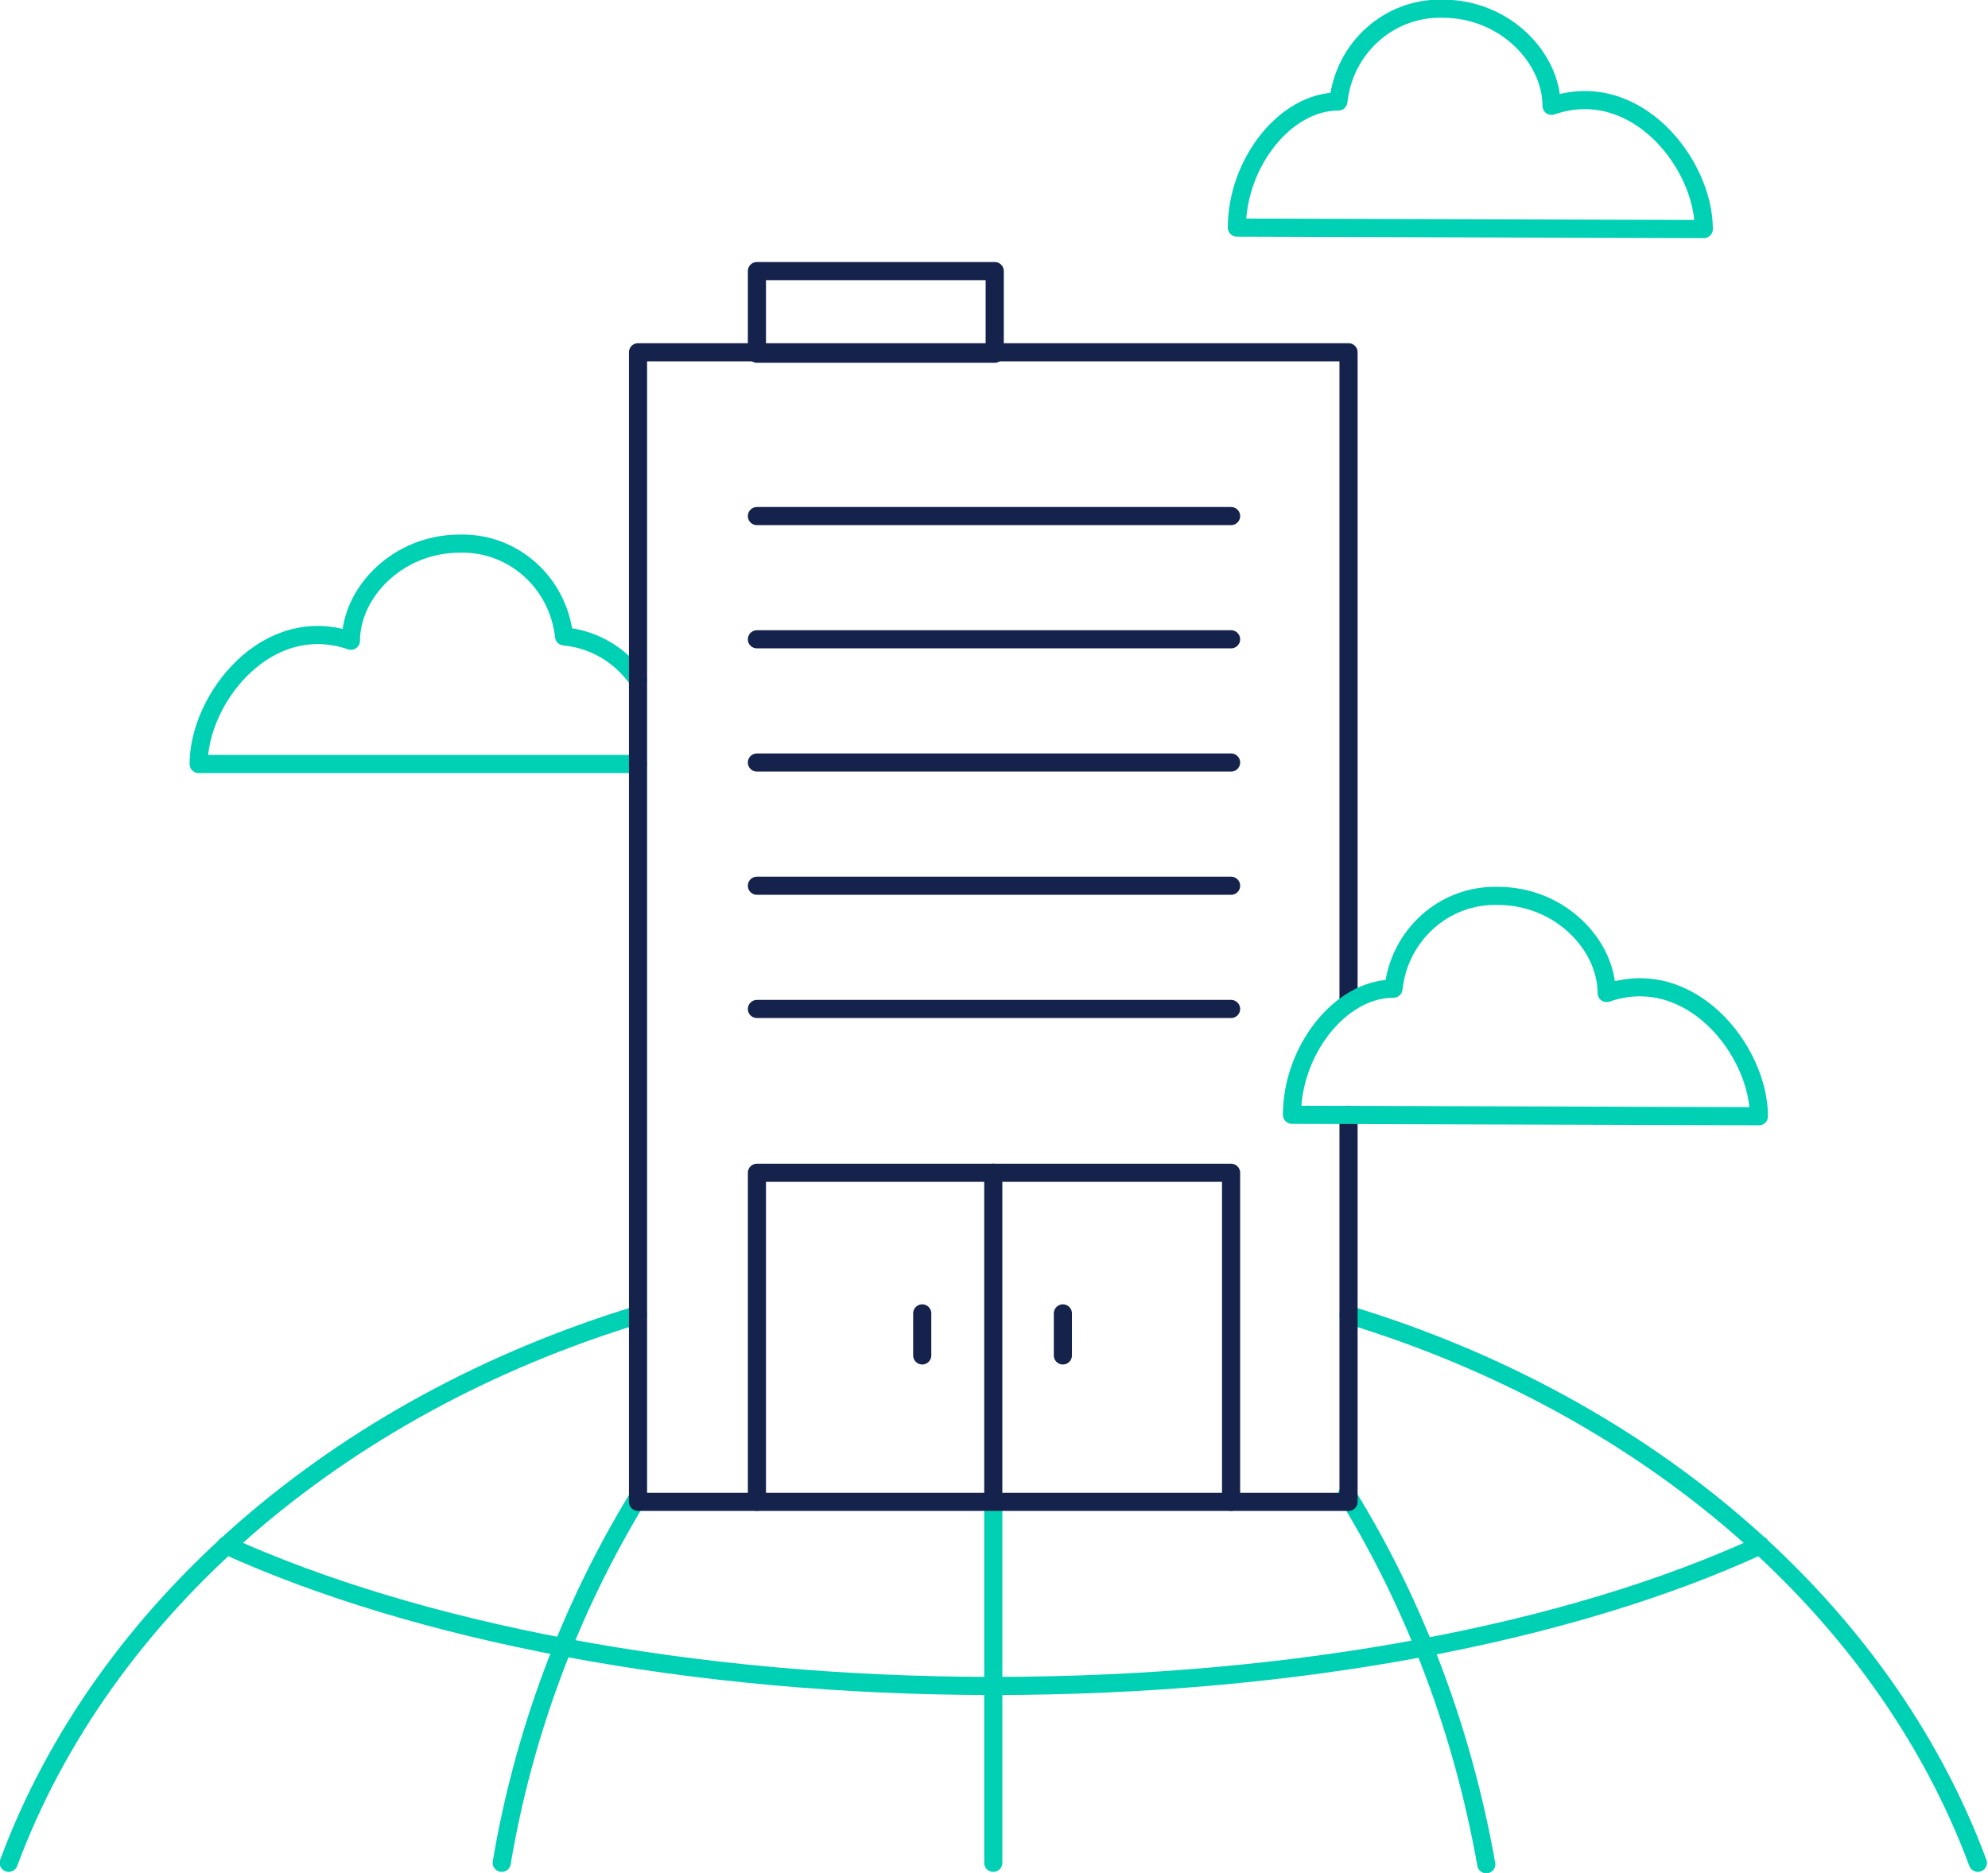 <?xml version="1.0" encoding="utf-8"?>
<!-- Generator: Adobe Illustrator 21.0.0, SVG Export Plug-In . SVG Version: 6.00 Build 0)  -->
<svg version="1.1" id="artwork" xmlns="http://www.w3.org/2000/svg" xmlns:xlink="http://www.w3.org/1999/xlink" x="0px" y="0px"
	 viewBox="0 0 137.1 129.2" style="enable-background:new 0 0 137.1 129.2;" xml:space="preserve">
<style type="text/css">
	.st0{fill:none;stroke:#00D0B4;stroke-width:1.25;stroke-linecap:round;stroke-linejoin:round;}
	.st1{fill:none;stroke:#14224C;stroke-width:1.25;stroke-linecap:round;stroke-linejoin:round;}
</style>
<title>intl office</title>
<g>
	<path class="st0" d="M44,46.9c-1.2-1.7-3-2.8-5.1-3c-0.4-3.7-3.5-6.5-7.2-6.4c-4.3,0-7.5,3.4-7.5,6.7c-5.8-2-10.5,4-10.5,8.5H44"/>
	<path class="st0" d="M121.4,106.6c-13,6-31.9,9.7-52.9,9.7s-39.9-3.8-52.9-9.7"/>
	<path class="st0" d="M92.9,103.1c4.8,7.8,8,16.5,9.6,25.5"/>
	<path class="st0" d="M34.6,128.5c1.5-8.9,4.7-17.5,9.4-25.2"/>
	<line class="st0" x1="68.5" y1="103.6" x2="68.5" y2="128.5"/>
	<path class="st0" d="M93,90.7c20.7,6.3,36.9,20.3,43.4,37.8"/>
	<path class="st0" d="M44,90.7C23.3,97,7.1,111,0.6,128.5"/>
	<polyline class="st1" points="93,76.9 93,103.6 44,103.6 44,24.3 93,24.3 93,69.2 	"/>
	<line class="st1" x1="52.2" y1="35.6" x2="84.9" y2="35.6"/>
	<polyline class="st1" points="52.2,103.6 52.2,80.9 84.9,80.9 84.9,103.6 	"/>
	<line class="st1" x1="68.5" y1="80.9" x2="68.5" y2="103.2"/>
	<line class="st1" x1="52.2" y1="69.6" x2="84.9" y2="69.6"/>
	<line class="st1" x1="52.2" y1="61.1" x2="84.9" y2="61.1"/>
	<line class="st1" x1="52.2" y1="52.6" x2="84.9" y2="52.6"/>
	<line class="st1" x1="52.2" y1="44.1" x2="84.9" y2="44.1"/>
	<rect x="52.2" y="18.7" class="st1" width="16.4" height="5.7"/>
	<path class="st0" d="M85.3,15.7c0-4.4,3.3-8.7,7-8.7c0.4-3.7,3.5-6.5,7.2-6.4c4.3,0,7.5,3.4,7.5,6.7c5.8-2,10.5,4,10.5,8.5
		L85.3,15.7z"/>
	<path class="st0" d="M89.1,76.9c0-4.4,3.3-8.7,7-8.7c0.4-3.7,3.5-6.5,7.2-6.4c4.3,0,7.5,3.4,7.5,6.7c5.8-2,10.5,4,10.5,8.5
		L89.1,76.9z"/>
	<line class="st1" x1="63.6" y1="93.5" x2="63.6" y2="90.6"/>
	<line class="st1" x1="73.3" y1="93.5" x2="73.3" y2="90.6"/>
</g>
</svg>
